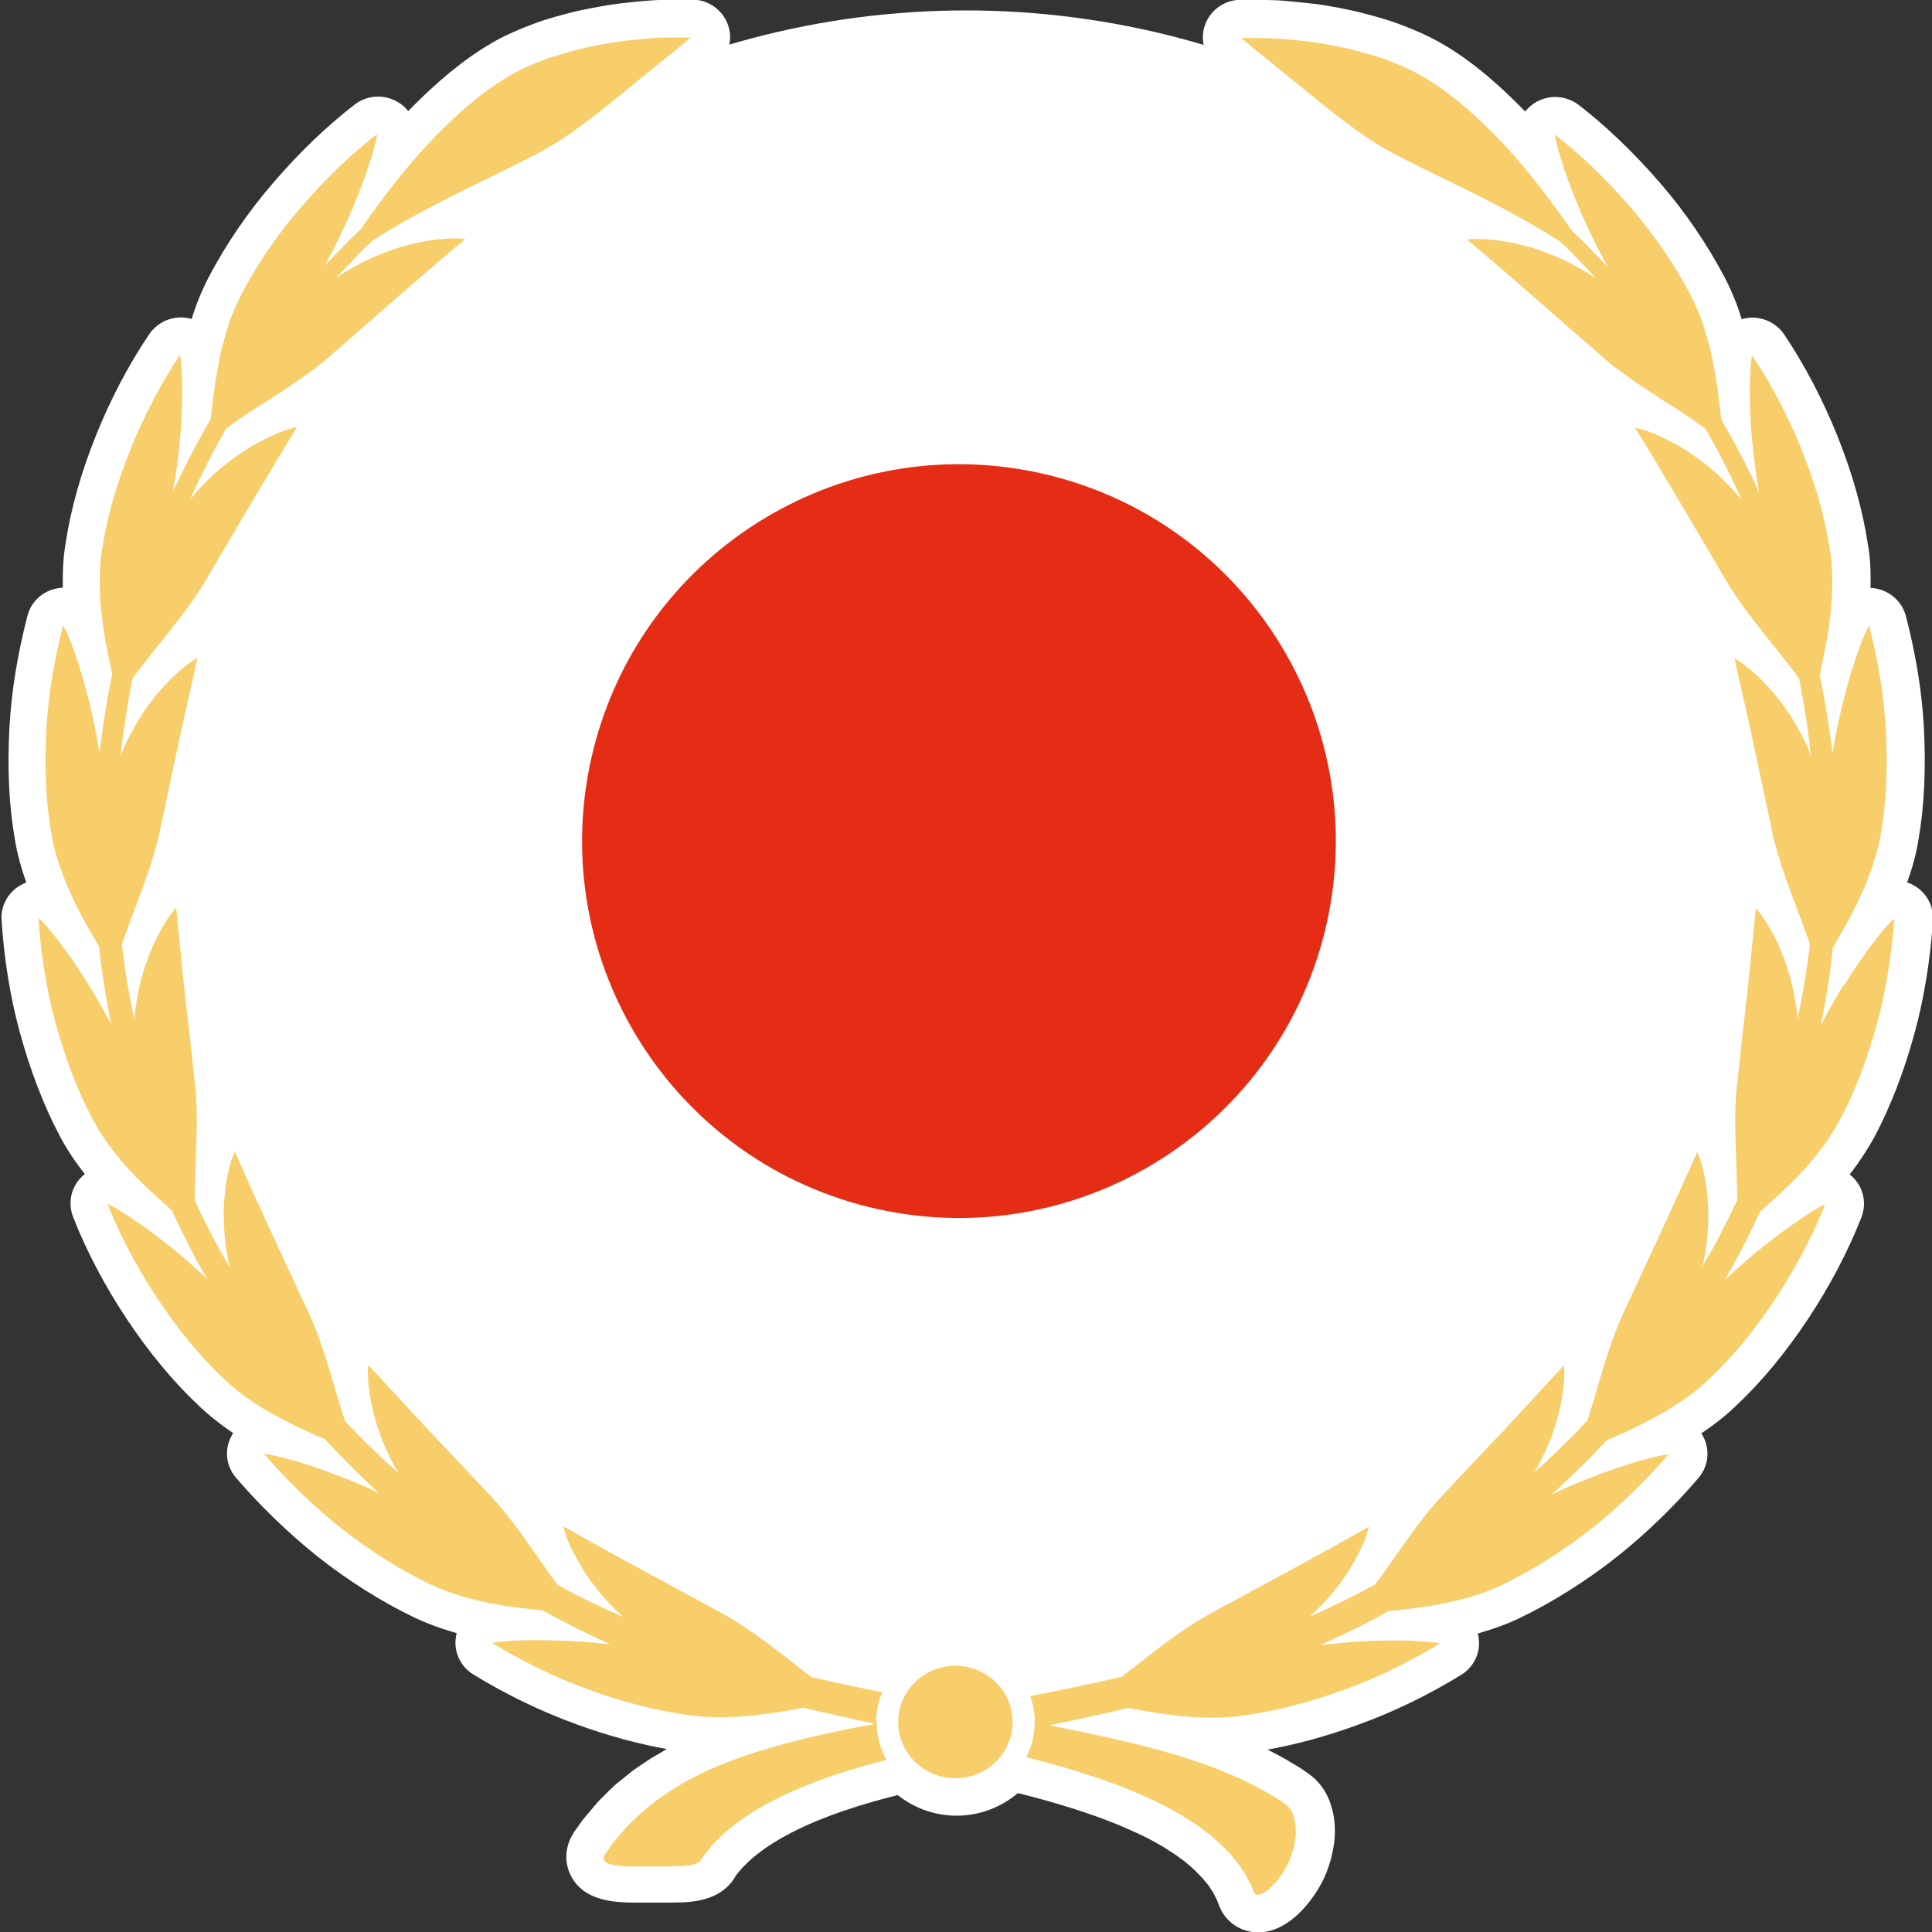 <?xml version="1.0" encoding="UTF-8"?>
<svg id="_圖層_1" data-name="圖層 1" xmlns="http://www.w3.org/2000/svg" viewBox="0 0 100 100">
  <rect x="0" y="0" width="100" height="100" fill="#333333" stroke="none"/>
  <defs>
    <style>
      .cls-1 {
        fill: #f7ce6a;
      }

      .cls-1, .cls-2, .cls-3 {
        stroke-width: 0px;
      }

      .cls-2 {
        fill: #fff;
      }

      .cls-3 {
        fill: #e52c14;
      }
    </style>
  </defs>
  <path class="cls-2" d="M98.71,45.69c.25-.7.47-1.45.59-2.24.3-1.69.39-3.64.28-5.8-.1-1.83-.41-3.76-.93-5.76-.2-.76-.84-1.32-1.62-1.44-.07-.01-.14-.02-.21-.02.01-.75,0-1.54-.15-2.32-.53-3.51-2.19-7.64-4.33-10.81-.37-.54-.99-.86-1.64-.86-.13,0-.25.01-.38.04-.06.01-.11.02-.17.04-.08-.27-.17-.53-.26-.77,0-.02-.01-.03-.02-.05-.18-.47-.38-.91-.59-1.32-.9-1.71-2.04-3.39-3.32-4.87-1.35-1.57-2.82-2.98-4.25-4.08-.35-.27-.78-.41-1.21-.41-.33,0-.65.08-.95.24-.24.13-.44.31-.61.51-1.14-1.18-2.62-2.53-4.22-3.46-.45-.27-.97-.53-1.65-.81-.27-.11-.55-.22-.83-.32-.02,0-.03-.01-.05-.02-.29-.1-.58-.18-.87-.27-.53-.15-1.15-.32-1.8-.44l-.19-.04c-.48-.09-.97-.18-1.47-.23-.5-.06-.98-.1-1.41-.14-.36-.03-.7-.04-.99-.04h-.2c-.26,0-.46-.01-.63-.01-.29,0-.45,0-.45,0-.81.02-1.53.53-1.8,1.28-.28.75-.06,1.59.55,2.11,0,0,.3.25.79.65.1.08.22.18.35.28.14.11.29.23.45.36.32.27.67.56,1.05.85l.54.44c1.36,1.11,2.91,2.37,4.37,3.24.96.56,2.09,1.11,3.29,1.69.19.09.39.19.59.29-.15.19-.26.41-.33.65-.21.73.03,1.51.62,2,1.6,1.34,3.42,2.93,5.18,4.47.67.59,1.33,1.16,1.95,1.7.31.27.65.54,1.03.81.07.05.14.11.22.16-.01.02-.03.04-.04.06-.42.63-.44,1.44-.04,2.08,1.1,1.77,2.32,3.85,3.5,5.86.45.76.88,1.5,1.3,2.2.01.02.02.03.03.05.21.34.5.78.84,1.25,0,0-.01,0-.02.01-.61.45-.9,1.21-.74,1.95.13.6.27,1.22.42,1.86.2.87.4,1.77.59,2.68l.95,4.45.04.18s0,.04.02.06c.13.54.27,1.01.41,1.46-.02,0-.04.01-.06.02-.71.25-1.21.88-1.29,1.62-.06.6-.13,1.23-.19,1.87-.09.9-.18,1.83-.28,2.76-.19,1.61-.37,3.23-.52,4.71-.05.51-.08,1.03-.08,1.55h0s-.03,0-.04,0c-.77.02-1.46.47-1.76,1.17-.94,2.14-2.13,4.71-3.19,6.97l-.72,1.54c-.21.48-.4.97-.57,1.46-.01,0-.03,0-.04-.01-.19-.06-.39-.09-.59-.09-.55,0-1.08.22-1.46.63l-1.76,1.9-1.43,1.55c-.34.36-.7.74-1.05,1.11-.78.82-1.52,1.6-2.22,2.36-.34.37-.68.77-.99,1.18-.01-.01-.03-.02-.04-.03-.34-.24-.74-.35-1.13-.35-.34,0-.69.09-.99.26-1.73,1-3.76,2.09-5.72,3.15-.88.48-1.75.95-2.58,1.4-1.38.77-2.68,1.79-3.83,2.68l-.21.16c-.11.09-.22.17-.33.26-1.2.27-2.48.54-4,.84l-.12.02c-.9-.96-2.18-1.56-3.6-1.56-1.35,0-2.56.53-3.45,1.4l-.22-.04-.5-.1c-.87-.18-1.67-.35-2.42-.52-.12-.09-.24-.19-.37-.29l-.22-.17c-1.15-.89-2.45-1.9-3.82-2.67-.84-.46-1.71-.93-2.59-1.41-1.96-1.06-3.99-2.16-5.72-3.15-.31-.18-.65-.26-.99-.26-.4,0-.8.12-1.13.35-.02.01-.03.02-.04.03-.32-.41-.65-.81-1-1.19-.69-.76-1.42-1.53-2.2-2.35-.36-.37-.71-.75-1.07-1.13l-1.52-1.65-1.65-1.79c-.38-.41-.91-.63-1.46-.63-.2,0-.39.03-.59.09-.01,0-.03,0-.04.01-.17-.48-.36-.96-.56-1.43l-.74-1.59c-1.05-2.26-2.24-4.82-3.18-6.95-.31-.69-.99-1.15-1.76-1.17-.01,0-.03,0-.04,0h0c0-.52-.03-1.04-.09-1.55-.15-1.47-.34-3.1-.52-4.7-.11-.93-.2-1.86-.28-2.75-.06-.64-.12-1.27-.19-1.87-.08-.74-.58-1.37-1.29-1.62-.02,0-.04-.01-.06-.02.14-.44.27-.92.41-1.46,0-.02.01-.04.02-.07l.18-.84.8-3.78c.19-.92.39-1.82.59-2.69.15-.64.29-1.26.42-1.86.16-.74-.13-1.5-.74-1.95,0,0-.01,0-.02-.01.34-.48.63-.92.84-1.25.01-.02.02-.03.03-.05.42-.7.85-1.44,1.3-2.2,1.18-2.01,2.4-4.09,3.5-5.86.4-.64.38-1.45-.04-2.08-.01-.02-.03-.04-.04-.06.07-.05.15-.11.22-.16.38-.27.72-.53,1.03-.81.62-.54,1.28-1.12,1.95-1.7,1.76-1.54,3.58-3.13,5.18-4.47.59-.49.83-1.27.62-2-.07-.24-.18-.46-.33-.65.2-.1.39-.19.59-.29,1.2-.58,2.32-1.13,3.27-1.68,1.48-.88,3.02-2.14,4.39-3.25l.55-.45c.36-.29.72-.58,1.03-.85.16-.13.31-.25.44-.36.13-.1.25-.2.37-.29.48-.39.77-.64.77-.64.61-.52.83-1.36.55-2.11-.28-.75-.99-1.26-1.8-1.28,0,0-.16,0-.45,0-.16,0-.37,0-.61,0h-.23c-.29.01-.62.02-.98.05-.43.03-.91.08-1.42.14-.49.05-.99.14-1.46.23l-.2.04c-.63.11-1.25.28-1.78.43-.3.09-.59.17-.87.27-.02,0-.03.01-.05.02-.28.1-.56.21-.83.32-.67.28-1.2.53-1.64.81-1.32.77-2.79,1.98-4.22,3.46-.16-.21-.37-.38-.61-.51-.3-.16-.63-.24-.95-.24-.43,0-.86.14-1.21.41-1.43,1.1-2.9,2.51-4.25,4.09-1.27,1.47-2.42,3.15-3.31,4.85-.22.43-.42.87-.6,1.34,0,.02-.01.03-.02.05-.09.24-.17.5-.26.77-.05-.02-.11-.03-.17-.04-.13-.02-.25-.04-.38-.04-.65,0-1.27.32-1.64.86-2.15,3.17-3.81,7.31-4.33,10.81-.14.79-.16,1.57-.15,2.32-.07,0-.14,0-.21.02-.79.11-1.43.68-1.62,1.44-.52,2-.83,3.93-.93,5.76-.12,2.16-.02,4.11.28,5.8.12.79.35,1.55.59,2.24-.06.02-.13.05-.19.08-.71.35-1.14,1.08-1.09,1.86.13,2,.45,3.99.93,5.75.54,2.01,1.27,3.9,2.1,5.46.37.7.82,1.35,1.28,1.94-.05.04-.1.08-.14.12-.57.54-.75,1.36-.47,2.09,1.4,3.59,3.89,7.32,6.48,9.75.52.5,1.12.98,1.81,1.45-.04.05-.07.11-.1.17-.37.69-.27,1.53.24,2.13,1.25,1.46,2.71,2.87,4.22,4.08,1.58,1.25,3.31,2.34,4.99,3.15.67.32,1.41.59,2.22.82-.02.06-.03.12-.04.19-.13.77.23,1.54.9,1.95,1.69,1.04,3.54,1.93,5.34,2.58,1.56.57,3.16,1.01,4.67,1.28-.05.03-.1.06-.15.09l-.56.33s-.08.05-.12.07l-.39.26-.18.12-.29.2s-.08.06-.12.09l-.27.22-.36.29-.19.15s-.08.07-.12.11l-.26.25-.23.23-.08.08c-.07.07-.14.14-.21.21-.02.03-.05.05-.07.08l-.22.26-.37.44-.08.09s-.07.09-.11.14l-.26.37-.13.18c-.51.75-.56,1.61-.17,2.34.73,1.35,2.42,1.35,3.54,1.35h.36c.11,0,.18,0,.26,0h.23s.25,0,.25,0h.23s0,0,0,0c.19,0,.39,0,.59-.01h.28c.51-.03.86-.08,1.19-.18.67-.19,1.17-.55,1.5-1.06.02-.04.05-.08.07-.12,0,0,0-.01,0-.01,0,0,0,0,0,0l.05-.06.17-.21s.03-.04.05-.06c.04-.06.2-.21.31-.32l.12-.12c.53-.48,1.17-.92,1.89-1.31.94-.52,2.1-1,3.43-1.43.7-.23,1.48-.45,2.31-.66.02,0,.04-.02.06-.02.84.66,1.89,1.07,3.05,1.07,1.22,0,2.32-.45,3.18-1.17,2.04.51,3.74,1.05,5.21,1.65.63.27,1.4.6,2.04.98.02.01.05.03.07.04.18.09.37.22.57.35.09.06.17.11.26.17.07.05.13.09.19.14l.18.13c.09.06.17.12.24.19.02.01.03.03.05.04l.33.29.29.3.11.11.09.11.2.24.04.05.19.29.06.1.05.1.14.27v.02s.04.09.04.09l.07.19c.33.83,1.12,1.36,2.02,1.36,1.39,0,2.58-1.29,3.24-2.49.21-.37.37-.79.52-1.31.15-.6.22-1.09.2-1.54,0-.47-.09-.95-.25-1.4,0-.02-.01-.04-.02-.06-.23-.59-.61-1.08-1.1-1.42-.01-.01-.03-.02-.04-.03l-.09-.06c-.12-.09-.25-.17-.39-.26l-.13-.08-.31-.18c-.31-.2-.63-.36-.94-.52l-.21-.11c1.51-.27,3.11-.71,4.69-1.29,1.79-.64,3.64-1.54,5.33-2.58.67-.41,1.03-1.18.9-1.95-.01-.06-.02-.13-.04-.19.81-.23,1.55-.5,2.21-.82,1.69-.82,3.42-1.91,4.99-3.15,1.52-1.21,2.98-2.62,4.23-4.09.51-.6.6-1.44.24-2.13-.03-.06-.06-.11-.1-.17.7-.47,1.31-.95,1.84-1.47,2.56-2.4,5.05-6.13,6.45-9.72.28-.73.1-1.55-.47-2.09-.04-.04-.09-.08-.14-.12.46-.59.9-1.25,1.28-1.94.83-1.56,1.56-3.45,2.1-5.46.47-1.74.79-3.69.92-5.65,0-.07.01-.15.01-.23,0-.84-.54-1.55-1.29-1.82Z"/>
  <circle class="cls-2" cx="50" cy="43.83" r="43.29"/>
  <g>
    <path class="cls-1" d="M45.35,89.13c0-.55.11-1.07.31-1.54-.26-.05-.52-.1-.78-.16-.95-.19-1.91-.4-2.89-.63-.23-.18-.47-.36-.72-.56-1.14-.89-2.46-1.93-3.78-2.67-2.64-1.45-5.79-3.11-8.33-4.57.04.23.19.71.5,1.32.16.31.35.65.58,1.03.24.36.52.74.85,1.14.34.4.74.82,1.18,1.21-.78-.34-1.57-.71-2.34-1.1-.36-.18-.72-.37-1.07-.57-.2-.26-.4-.54-.61-.84-.82-1.16-1.73-2.54-2.74-3.63-1.01-1.1-2.14-2.28-3.26-3.46-1.1-1.19-2.2-2.38-3.19-3.45-.06.45-.02,2,.73,3.91.19.47.42.97.71,1.47.04.07.09.14.13.22-.96-.85-1.88-1.75-2.77-2.69-.11-.34-.23-.72-.35-1.11-.4-1.36-.84-2.94-1.44-4.3-1.25-2.69-2.76-5.9-3.92-8.55-.1.21-.26.68-.4,1.36-.06.34-.11.73-.14,1.16-.02.22-.03.45-.03.68,0,.24,0,.48.02.74.03.51.08,1.06.2,1.62.03.15.06.3.1.45-.16-.28-.33-.56-.49-.85-.48-.86-.92-1.73-1.33-2.62,0-.1,0-.19,0-.3,0-.31.02-.66.03-1.01.03-1.41.15-3.05,0-4.52-.15-1.47-.33-3.08-.52-4.69-.18-1.6-.32-3.2-.47-4.64-.17.17-.46.56-.8,1.17-.35.61-.69,1.42-.98,2.41-.13.49-.24,1.03-.32,1.6-.03.21-.05.43-.06.66-.28-1.31-.5-2.63-.65-3.93.13-.41.31-.87.48-1.36.25-.66.53-1.38.78-2.11.27-.73.48-1.47.66-2.19.3-1.44.64-3.03.98-4.62.33-1.58.71-3.14,1.01-4.56-.41.21-1.67,1.14-2.82,2.85-.28.43-.55.9-.81,1.42-.13.26-.24.53-.35.81.15-1.38.36-2.72.62-4.02.27-.38.62-.8.97-1.26.44-.56.94-1.15,1.4-1.77.49-.61.92-1.24,1.32-1.88,1.51-2.55,3.29-5.62,4.82-8.09-.24.04-.73.17-1.35.47-.32.15-.67.33-1.06.55-.37.23-.77.5-1.18.82-.66.51-1.34,1.16-1.96,1.93.6-1.33,1.24-2.57,1.89-3.71.41-.3.9-.64,1.45-.99.3-.19.61-.39.94-.6.16-.1.32-.21.48-.32.16-.11.33-.21.49-.32.33-.22.64-.44.95-.67.32-.22.62-.46.9-.7,2.25-1.96,4.92-4.33,7.16-6.2-.23-.04-.74-.05-1.44.02-.34.04-.74.11-1.17.21-.22.05-.44.1-.68.17-.23.07-.46.15-.71.24-.49.18-1.01.39-1.51.67-.39.21-.78.43-1.17.7.02-.03.05-.05.07-.08.71-.74,1.25-1.33,1.64-1.69.05-.05.1-.09.14-.14,1.03-.66,2.22-1.34,3.43-1.96,2.1-1.1,4.27-2.05,5.81-2.94,1.53-.9,3.24-2.35,4.69-3.53.36-.29.7-.57,1.01-.82.31-.26.59-.47.82-.66.46-.38.74-.62.74-.62,0,0-.36,0-.97,0-.3,0-.68,0-1.08.04-.41.03-.87.08-1.35.13-.49.05-.99.15-1.52.25-.53.09-1.06.24-1.59.39-.26.08-.53.16-.79.24-.26.09-.51.19-.76.29-.49.2-.97.42-1.38.68-1.7.99-3.6,2.76-5.19,4.67-.93,1.1-1.75,2.23-2.46,3.25-.03.02-.05.05-.08.07-.37.34-.88.87-1.54,1.55-.09.09-.17.18-.26.28.54-.95.98-1.88,1.36-2.74.11-.25.21-.49.3-.73.1-.23.19-.46.27-.68.17-.44.3-.84.42-1.2.24-.71.36-1.24.39-1.49-1.36,1.04-2.73,2.38-3.96,3.81-1.24,1.43-2.29,3-3.06,4.48-.19.37-.36.76-.52,1.15-.15.4-.27.81-.38,1.21-.06.2-.11.4-.16.6-.04.2-.08.4-.12.6-.08.39-.14.78-.2,1.14-.09.67-.15,1.27-.22,1.77-.67,1.15-1.33,2.4-1.95,3.75.18-.98.3-1.91.37-2.77.05-.53.08-1.04.09-1.51.02-.46.03-.89.02-1.26-.02-.75-.06-1.3-.11-1.54-1.91,2.82-3.54,6.74-4.03,10.04-.15.82-.14,1.69-.11,2.52.06.84.17,1.64.3,2.37.12.6.23,1.13.33,1.6-.28,1.32-.5,2.69-.66,4.09-.14-.9-.31-1.75-.5-2.52-.5-2.09-1.11-3.66-1.38-4.1-.43,1.64-.77,3.51-.87,5.38-.1,1.88-.04,3.75.26,5.39.12.82.4,1.65.7,2.42.32.78.68,1.51,1.03,2.16.26.46.51.89.73,1.27.15,1.34.36,2.69.64,4.04-.38-.74-.78-1.42-1.17-2.05-1.13-1.83-2.21-3.14-2.6-3.47.11,1.69.37,3.56.87,5.38.49,1.82,1.16,3.58,1.94,5.05.79,1.48,2,2.82,3.11,3.82.27.25.53.49.78.71.07.06.13.12.2.17.41.89.85,1.77,1.31,2.64.17.31.35.62.53.93-.1-.1-.2-.2-.3-.29-.45-.4-.87-.79-1.29-1.13-.21-.17-.42-.34-.62-.49-.2-.16-.39-.31-.58-.45-.37-.28-.73-.53-1.05-.74-.62-.43-1.1-.71-1.33-.81,1.24,3.16,3.54,6.74,6,9.04,1.21,1.18,2.81,2.04,4.17,2.67.39.18.75.34,1.09.48.36.39.73.78,1.1,1.16.55.56,1.12,1.1,1.7,1.63-.06-.03-.12-.05-.18-.08-.54-.26-1.07-.49-1.58-.68-2.02-.81-3.68-1.23-4.19-1.27,1.11,1.3,2.47,2.64,3.95,3.82,1.49,1.18,3.1,2.19,4.62,2.92,1.53.73,3.32,1.08,4.81,1.25.36.04.71.08,1.03.11,1.16.64,2.33,1.23,3.51,1.76-.6-.07-1.17-.12-1.72-.15-.54-.04-1.06-.05-1.54-.06-.47-.01-.9,0-1.29,0-.77.03-1.31.08-1.56.14,1.46.9,3.18,1.76,4.98,2.41,1.79.66,3.65,1.13,5.32,1.34,1.67.22,3.45.01,4.92-.24.31-.05.6-.11.88-.16,1.27.3,2.51.58,3.73.83-1.66.31-3.23.64-4.72,1.04-.94.26-1.85.53-2.72.87-.44.15-.87.35-1.29.53-.21.1-.42.2-.62.31-.21.1-.41.2-.61.33-.2.12-.4.23-.59.35-.19.13-.38.26-.57.39l-.28.2-.27.22c-.18.15-.36.29-.53.44-.17.16-.33.32-.49.48-.08.08-.16.16-.24.24l-.22.26c-.15.18-.29.35-.44.52-.13.19-.26.37-.39.56-.43.63.82.67,2.08.65.31,0,.65,0,.96,0,.31,0,.59-.02.86-.02.27-.01.49-.04.67-.09.18-.05.33-.12.4-.25.05-.08.1-.18.18-.27.07-.09.15-.19.24-.3.16-.22.4-.44.66-.7.55-.49,1.29-1.06,2.3-1.61,1.01-.55,2.27-1.09,3.77-1.58.75-.24,1.56-.48,2.43-.7-.31-.55-.48-1.18-.5-1.86,0-.03,0-.05,0-.08Z"/>
    <path class="cls-1" d="M95.43,50.98c-.4.64-.8,1.34-1.19,2.09.28-1.35.49-2.69.63-4.03.22-.39.48-.83.75-1.31.35-.65.72-1.38,1.03-2.16.29-.78.58-1.6.7-2.42.3-1.64.36-3.52.26-5.39-.1-1.88-.44-3.74-.87-5.38-.26.43-.88,2.01-1.38,4.1-.19.78-.37,1.63-.51,2.54-.16-1.4-.39-2.76-.66-4.08.1-.47.21-1.01.33-1.62.14-.73.24-1.53.3-2.37.03-.83.04-1.7-.11-2.52-.49-3.31-2.11-7.22-4.03-10.04-.05.24-.09.79-.11,1.54,0,.38,0,.8.02,1.26.01.47.04.98.09,1.51.08.87.19,1.81.38,2.8-.62-1.35-1.28-2.61-1.96-3.76-.07-.5-.13-1.11-.22-1.78-.06-.36-.12-.75-.2-1.14-.04-.2-.08-.4-.12-.6-.05-.2-.1-.4-.16-.6-.11-.4-.24-.81-.38-1.21-.16-.39-.33-.78-.52-1.15-.78-1.48-1.83-3.05-3.06-4.48-1.23-1.43-2.6-2.77-3.96-3.81.03.25.15.78.39,1.49.11.36.25.77.42,1.2.08.22.17.44.27.68.09.24.19.48.3.73.38.86.82,1.79,1.36,2.74-.02-.02-.04-.04-.06-.06-.73-.75-1.28-1.34-1.69-1.71-.05-.05-.09-.09-.13-.13-.71-1.02-1.54-2.15-2.46-3.25-1.59-1.91-3.49-3.68-5.19-4.67-.42-.26-.89-.47-1.38-.68-.25-.1-.5-.2-.76-.29-.26-.09-.52-.17-.79-.24-.53-.15-1.06-.29-1.59-.39-.53-.1-1.03-.2-1.52-.25-.49-.06-.94-.1-1.35-.13-.41-.03-.78-.03-1.08-.04-.61-.01-.97,0-.97,0,0,0,.28.24.74.62.23.19.51.4.82.66.31.26.65.54,1.01.82,1.45,1.18,3.16,2.62,4.69,3.53,1.54.89,3.7,1.84,5.81,2.94,1.21.62,2.39,1.3,3.43,1.96.03.03.05.05.09.08.36.33.86.86,1.5,1.53.09.09.17.19.26.29-.38-.26-.78-.48-1.16-.69-.51-.28-1.03-.49-1.51-.67-.24-.09-.48-.17-.71-.24-.23-.07-.46-.12-.68-.17-.43-.1-.83-.16-1.17-.21-.7-.07-1.21-.06-1.44-.02,2.24,1.87,4.9,4.24,7.16,6.2.28.24.58.48.9.7.31.23.62.46.95.67.16.11.33.21.49.32.16.11.32.21.48.32.32.21.64.41.94.6.54.36,1.03.69,1.43.99.65,1.13,1.28,2.36,1.88,3.69-.62-.76-1.29-1.4-1.94-1.91-.41-.31-.81-.59-1.18-.82-.38-.22-.74-.4-1.06-.55-.63-.3-1.12-.43-1.35-.47,1.53,2.47,3.31,5.54,4.82,8.09.4.63.83,1.27,1.32,1.88.46.62.96,1.21,1.4,1.77.35.45.68.86.95,1.24.26,1.29.46,2.61.61,3.97-.1-.26-.2-.5-.32-.74-.26-.52-.53-.99-.81-1.42-1.15-1.71-2.41-2.64-2.82-2.85.3,1.41.68,2.97,1.01,4.56.34,1.59.68,3.18.98,4.62.18.72.39,1.46.66,2.19.25.73.53,1.44.78,2.11.17.48.34.93.47,1.33-.15,1.29-.37,2.58-.64,3.88-.01-.2-.03-.39-.06-.58-.08-.57-.19-1.11-.32-1.6-.29-.99-.63-1.8-.98-2.41-.34-.61-.63-1-.8-1.17-.15,1.44-.29,3.04-.47,4.64-.19,1.6-.37,3.22-.52,4.69-.16,1.46-.03,3.11,0,4.52,0,.35.03.7.03,1.01,0,.09,0,.17,0,.25-.41.86-.84,1.71-1.29,2.55-.17.29-.34.59-.51.88.03-.12.06-.25.08-.37.12-.56.17-1.11.2-1.62.01-.25.02-.5.02-.74,0-.24-.02-.47-.03-.68-.03-.43-.08-.82-.14-1.16-.14-.68-.3-1.15-.4-1.36-1.17,2.65-2.67,5.86-3.92,8.55-.6,1.36-1.04,2.93-1.44,4.3-.11.37-.22.73-.33,1.06-.36.38-.72.76-1.09,1.12-.54.54-1.09,1.06-1.66,1.56.03-.05.07-.11.1-.16.28-.5.51-1,.71-1.47.75-1.91.79-3.46.73-3.91-.99,1.07-2.09,2.26-3.19,3.45-1.12,1.18-2.25,2.36-3.26,3.46-1.01,1.09-1.91,2.47-2.74,3.63-.2.28-.39.55-.58.8-1.12.61-2.26,1.17-3.4,1.67.43-.39.81-.78,1.14-1.17.33-.4.61-.78.85-1.14.23-.37.43-.72.58-1.03.31-.61.46-1.1.5-1.32-2.54,1.46-5.68,3.12-8.33,4.57-1.32.74-2.64,1.78-3.78,2.67-.24.18-.46.36-.68.53-1.53.35-3.03.67-4.49.95-.09.02-.17.03-.25.05.16.43.24.88.24,1.36,0,.1,0,.21-.02.31-.04.53-.19,1.04-.42,1.49,2.02.51,3.86,1.08,5.47,1.74.82.35,1.6.7,2.29,1.11.36.19.67.41.99.61.16.11.3.22.45.33.15.11.29.21.42.33.13.11.26.23.39.34.12.12.23.24.35.35l.17.17.15.18c.1.12.2.24.29.36.08.12.16.25.25.37l.12.18.1.19c.07.12.13.25.2.37.05.13.1.25.15.38.15.39,1.07-.23,1.68-1.35.16-.29.26-.58.35-.9.08-.31.14-.65.13-.95,0-.3-.05-.59-.14-.84-.1-.24-.24-.43-.42-.55-.12-.08-.25-.18-.39-.26-.14-.09-.3-.18-.47-.28-.33-.21-.72-.39-1.14-.61-.86-.41-1.9-.84-3.14-1.23-1.9-.61-4.24-1.13-7.05-1.69.38-.08.75-.16,1.14-.24.96-.2,1.93-.42,2.92-.66.29.05.6.11.93.17,1.46.25,3.25.47,4.92.24,1.67-.21,3.53-.69,5.32-1.34,1.8-.65,3.52-1.51,4.98-2.41-.25-.06-.79-.1-1.56-.14-.38-.01-.82-.02-1.29,0-.48,0-.99.02-1.54.06-.57.04-1.18.09-1.81.17.82-.37,1.64-.76,2.45-1.17.37-.19.74-.39,1.11-.6.34-.03.7-.06,1.08-.11,1.49-.18,3.28-.52,4.81-1.25,1.52-.74,3.13-1.75,4.62-2.92,1.48-1.18,2.85-2.52,3.95-3.82-.51.04-2.17.46-4.19,1.27-.51.2-1.04.42-1.58.68-.08.04-.17.08-.25.11.98-.89,1.93-1.82,2.84-2.8.35-.15.73-.31,1.13-.5,1.35-.63,2.96-1.5,4.17-2.67,2.46-2.3,4.76-5.88,6-9.04-.23.1-.72.38-1.33.81-.32.21-.67.46-1.05.74-.19.14-.38.29-.58.45-.2.16-.41.32-.62.49-.42.35-.84.73-1.29,1.13-.11.1-.23.22-.34.33.17-.29.33-.58.49-.87.48-.89.93-1.79,1.35-2.7.08-.07.16-.14.24-.21.25-.22.5-.46.78-.71,1.11-1.01,2.32-2.34,3.11-3.82.79-1.48,1.45-3.24,1.94-5.05.49-1.82.76-3.69.87-5.38-.39.33-1.47,1.64-2.6,3.47Z"/>
    <ellipse class="cls-1" cx="49.45" cy="89.13" rx="2.96" ry="2.91"/>
  </g>
  <g>
    <path class="cls-2" d="M14.09,34.94C19,15.1,39.06,3.01,58.89,7.92c19.84,4.91,31.93,24.96,27.02,44.79-4.91,19.83-24.96,31.93-44.8,27.02-19.83-4.91-31.93-24.96-27.02-44.79"/>
    <path class="cls-3" d="M30.7,38.85c2.59-10.46,13.16-16.83,23.62-14.25,10.46,2.59,16.83,13.16,14.25,23.62-2.59,10.46-13.16,16.83-23.62,14.25-10.46-2.59-16.83-13.16-14.25-23.62"/>
  </g>
</svg>